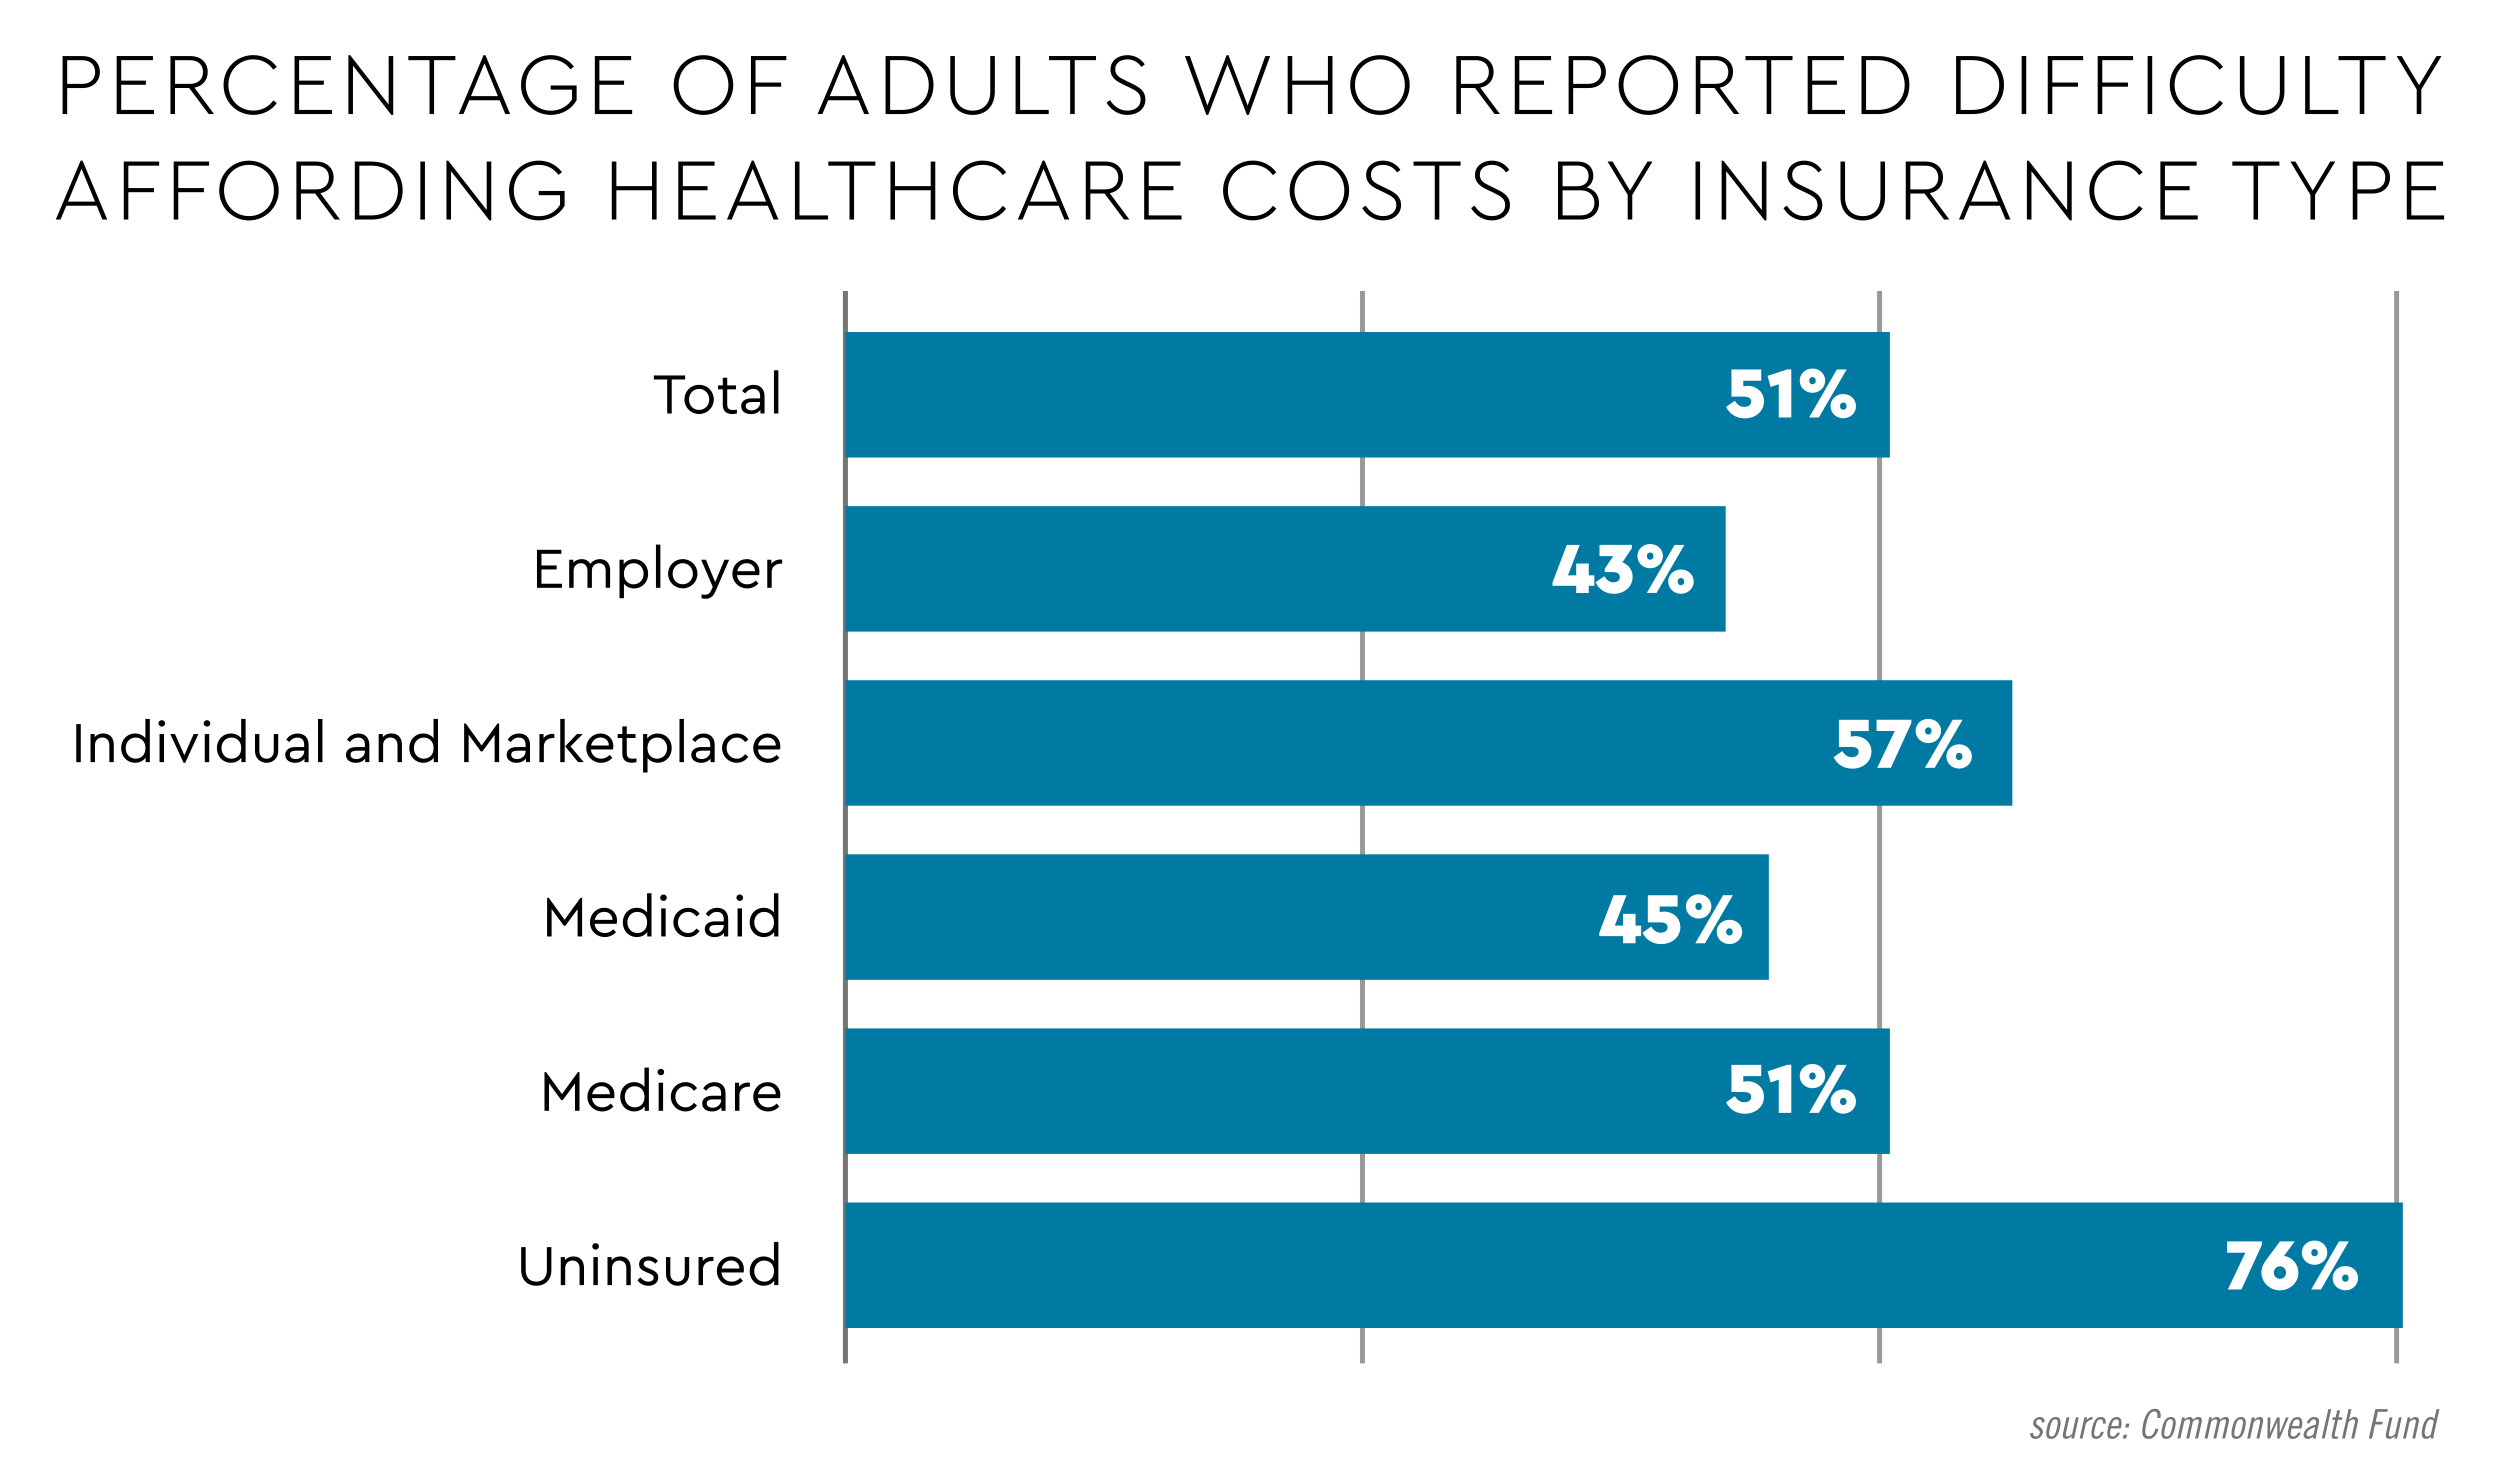<?xml version="1.0" encoding="UTF-8"?>
<svg id="Layer_1" data-name="Layer 1" xmlns="http://www.w3.org/2000/svg" viewBox="0 0 737.88 435.64">
  <defs>
    <style>
      .cls-1 {
        fill: #757575;
      }

      .cls-2 {
        stroke: #757575;
      }

      .cls-2, .cls-3 {
        fill: none;
        stroke-miterlimit: 10;
        stroke-width: 1.47px;
      }

      .cls-4 {
        fill: #fff;
      }

      .cls-3 {
        stroke: #999;
      }

      .cls-5 {
        fill: #007aa3;
      }
    </style>
  </defs>
  <rect class="cls-4" x="-370.63" y="-1118.24" width="1449.09" height="5171.87"/>
  <g>
    <path class="cls-1" d="M602.7,419.92c-.04-.54-.17-.98-.86-.98-.41,0-.77.32-.86.74-.28,1.27,2.35,1.34,1.92,3.29-.22.98-1.1,1.73-2.09,1.73-1.13,0-1.56-.61-1.63-1.66l.83-.17c.06.55.26,1.1.9,1.1.47,0,1-.43,1.12-.95.31-1.44-2.31-1.46-1.91-3.3.18-.82,1-1.51,1.94-1.51s1.42.55,1.42,1.49l-.77.22Z"/>
    <path class="cls-1" d="M606.78,418.22c1.31,0,1.69.98,1.2,3.24-.5,2.25-1.32,3.24-2.63,3.24s-1.69-.98-1.19-3.24c.49-2.25,1.31-3.24,2.62-3.24ZM605.5,423.97c.73,0,1.15-.46,1.61-2.52.46-2.06.24-2.52-.49-2.52s-1.14.46-1.59,2.52c-.46,2.06-.25,2.52.48,2.52Z"/>
    <path class="cls-1" d="M612.17,424.57h-.82l.16-.68c-.5.42-1.19.8-1.59.8-.86,0-1.26-.48-1.01-1.63l1.04-4.73h.86l-1.02,4.61c-.16.72-.01,1.03.46,1.03.42,0,.86-.29,1.36-.77l1.08-4.87h.86l-1.38,6.24Z"/>
    <path class="cls-1" d="M615.21,418.34h.86l-.17.76h.02c.68-.76,1.09-.88,1.77-.88l-.18.82c-.65,0-1.19.22-1.85,1.1l-.98,4.44h-.86l1.38-6.24Z"/>
    <path class="cls-1" d="M620.66,420.18c.12-.94-.18-1.25-.71-1.25-.73,0-1.14.46-1.6,2.52s-.25,2.52.48,2.52c.55,0,.92-.29,1.31-1.37h.84c-.41,1.22-1.18,2.09-2.3,2.09-1.31,0-1.69-.98-1.19-3.24.49-2.25,1.31-3.24,2.61-3.24,1.13,0,1.5.74,1.39,1.97h-.84Z"/>
    <path class="cls-1" d="M622.99,421.6l-.07.35c-.35,1.52-.11,2.03.71,2.03.66,0,1.07-.61,1.31-1.17l.79.1c-.33.94-1.24,1.8-2.37,1.8-1.31,0-1.69-.98-1.19-3.24.49-2.25,1.31-3.24,2.61-3.24s1.66,1.18,1.26,2.97l-.1.41h-2.95ZM625.23,420.88c.28-1.34.17-1.94-.61-1.94-.62,0-1.13.46-1.48,1.94h2.09Z"/>
    <path class="cls-1" d="M627.8,423.45l-.25,1.13h-1.01l.25-1.13h1.01ZM628.52,420.18l-.25,1.13h-1.01l.25-1.13h1.01Z"/>
    <path class="cls-1" d="M636.73,418.53c.18-1.37-.12-1.94-.85-1.94-1.09,0-1.79.96-2.39,3.66-.6,2.7-.34,3.66.75,3.66.88,0,1.51-.6,1.9-2.21h.94c-.44,1.92-1.52,3-3,3s-2.24-1.18-1.52-4.45c.73-3.27,1.94-4.45,3.49-4.45,1.28,0,1.88.89,1.62,2.73h-.94Z"/>
    <path class="cls-1" d="M640.77,418.22c1.31,0,1.69.98,1.2,3.24-.5,2.25-1.32,3.24-2.63,3.24s-1.69-.98-1.19-3.24c.49-2.25,1.31-3.24,2.62-3.24ZM639.5,423.97c.73,0,1.15-.46,1.61-2.52.46-2.06.24-2.52-.49-2.52s-1.14.46-1.59,2.52c-.46,2.06-.25,2.52.48,2.52Z"/>
    <path class="cls-1" d="M642.67,424.57l1.38-6.24h.79l-.14.68c.42-.4,1.02-.8,1.62-.8.49,0,.9.32.95.79.43-.38,1.01-.79,1.62-.79.82,0,1.14.55.95,1.44l-1.09,4.92h-.86l1.07-4.8c.14-.65-.01-.84-.47-.84-.53,0-.91.37-1.24.65l-1.1,4.99h-.86l1.07-4.8c.14-.65-.05-.84-.5-.84-.53,0-.91.37-1.2.65l-1.1,4.99h-.86Z"/>
    <path class="cls-1" d="M650.67,424.57l1.38-6.24h.79l-.14.68c.42-.4,1.02-.8,1.62-.8.49,0,.9.32.95.79.43-.38,1.01-.79,1.62-.79.82,0,1.14.55.95,1.44l-1.09,4.92h-.86l1.07-4.8c.14-.65-.01-.84-.47-.84-.53,0-.91.37-1.24.65l-1.1,4.99h-.86l1.07-4.8c.14-.65-.05-.84-.5-.84-.53,0-.91.37-1.2.65l-1.1,4.99h-.86Z"/>
    <path class="cls-1" d="M661.45,418.22c1.31,0,1.69.98,1.2,3.24-.5,2.25-1.32,3.24-2.63,3.24s-1.69-.98-1.19-3.24c.49-2.25,1.31-3.24,2.62-3.24ZM660.17,423.97c.73,0,1.15-.46,1.61-2.52.46-2.06.24-2.52-.49-2.52s-1.14.46-1.59,2.52c-.46,2.06-.25,2.52.48,2.52Z"/>
    <path class="cls-1" d="M664.63,418.34h.82l-.14.68c.49-.42,1.17-.8,1.58-.8.86,0,1.27.48,1.01,1.63l-1.04,4.73h-.86l1.02-4.61c.16-.72.01-1.03-.46-1.03-.42,0-.86.29-1.36.77l-1.08,4.87h-.86l1.38-6.24Z"/>
    <path class="cls-1" d="M670.12,418.34l-.12,4.58h.02l2.01-4.58h.82l.02,4.58h.02l1.82-4.58h.82l-2.67,6.24h-.72v-4.84h-.02l-2.16,4.84h-.72l.06-6.24h.82Z"/>
    <path class="cls-1" d="M676.33,421.6l-.07.35c-.35,1.52-.11,2.03.71,2.03.66,0,1.07-.61,1.31-1.17l.79.1c-.33.94-1.24,1.8-2.37,1.8-1.31,0-1.69-.98-1.19-3.24.49-2.25,1.31-3.24,2.61-3.24s1.66,1.18,1.26,2.97l-.1.41h-2.95ZM678.57,420.88c.28-1.34.17-1.94-.61-1.94-.62,0-1.13.46-1.48,1.94h2.09Z"/>
    <path class="cls-1" d="M680.8,420.04c.38-.98,1.14-1.82,2.24-1.82s1.64.67,1.4,1.78l-.78,3.48c-.12.55-.14.96-.08,1.1h-.9v-.53c-.4.34-1.07.65-1.46.65-.97,0-1.49-.62-1.27-1.61.35-1.54,2.21-2.31,3.51-2.59l.11-.44c.14-.68-.11-1.12-.66-1.12-.66,0-1.13.66-1.34,1.22l-.77-.12ZM683.31,421.21c-.84.24-2.25.82-2.47,1.8-.13.59.05.96.67.96.47,0,.95-.32,1.33-.65l.47-2.11Z"/>
    <path class="cls-1" d="M687.2,415.91h.86l-1.92,8.66h-.86l1.92-8.66Z"/>
    <path class="cls-1" d="M688.52,418.34h.84l.47-2.09h.86l-.47,2.09h1.15l-.16.72h-1.15l-.97,4.37c-.07.36.06.62.49.62.17,0,.4-.07.55-.12l-.14.65c-.25.07-.48.12-.84.12-.82,0-1.12-.38-.9-1.34l.95-4.29h-.84l.16-.72Z"/>
    <path class="cls-1" d="M693.16,415.91h.86l-.68,3.11c.44-.42,1.13-.8,1.54-.8.86,0,1.27.48,1.01,1.63l-1.04,4.73h-.86l1.02-4.61c.16-.72.01-1.03-.46-1.03-.42,0-.86.29-1.36.77l-1.08,4.87h-.86l1.92-8.66Z"/>
    <path class="cls-1" d="M701.08,415.91h3.72l-.18.79h-2.78l-.65,2.95h2.09l-.18.79h-2.09l-.91,4.13h-.94l1.92-8.66Z"/>
    <path class="cls-1" d="M707.5,424.57h-.82l.16-.68c-.5.42-1.19.8-1.59.8-.86,0-1.26-.48-1.01-1.63l1.04-4.73h.86l-1.02,4.61c-.16.72-.01,1.03.46,1.03.42,0,.86-.29,1.36-.77l1.08-4.87h.86l-1.38,6.24Z"/>
    <path class="cls-1" d="M710.61,418.34h.82l-.14.68c.49-.42,1.17-.8,1.58-.8.86,0,1.27.48,1.01,1.63l-1.04,4.73h-.86l1.02-4.61c.16-.72.01-1.03-.46-1.03-.42,0-.86.29-1.36.77l-1.08,4.87h-.86l1.38-6.24Z"/>
    <path class="cls-1" d="M717.51,423.97h-.02c-.4.44-.89.72-1.44.72-.98,0-1.62-.84-1.08-3.24.53-2.4,1.52-3.24,2.51-3.24.47,0,.8.29,1.03.58l.64-2.88h.86l-1.55,6.98c-.18.82-.24,1.32-.23,1.68h-.82l.1-.6ZM718.35,419.49c-.19-.25-.43-.55-.82-.55-.73,0-1.28.6-1.7,2.52-.43,1.92-.11,2.52.61,2.52.26,0,.71-.24,1.04-.6l.86-3.89Z"/>
  </g>
  <g>
    <path d="M29.48,21.24c0,2.72-1.92,4.75-5.19,4.75h-4.46v7.68h-1.35v-17.12h5.81c3.27,0,5.19,2.02,5.19,4.69ZM19.83,17.76v7h4.41c2.54,0,3.84-1.5,3.84-3.5s-1.3-3.5-3.84-3.5h-4.41Z"/>
    <path d="M45.13,17.76h-9.36v6.04h7.29v1.22h-7.29v7.42h9.68v1.22h-11.02v-17.12h10.71v1.22Z"/>
    <path d="M61.6,33.66l-5.76-7.68h-4.18v7.68h-1.35v-17.12h5.81c3.27,0,5.19,2.02,5.19,4.69,0,2.36-1.43,4.18-3.92,4.64l5.78,7.78h-1.58ZM51.67,24.76h4.41c2.54,0,3.84-1.5,3.84-3.5s-1.3-3.5-3.84-3.5h-4.41v7Z"/>
    <path d="M81.68,19.76l-1.01.8c-1.32-1.87-3.37-3.04-5.89-3.04-4.2,0-7.37,3.27-7.37,7.55s3.14,7.57,7.37,7.57c2.52,0,4.57-1.14,5.89-3.01l1.01.8c-1.48,2.1-3.99,3.48-6.93,3.48-4.9,0-8.77-3.84-8.77-8.82s3.89-8.82,8.77-8.82c2.93,0,5.45,1.38,6.93,3.48Z"/>
    <path d="M97.64,17.76h-9.36v6.04h7.29v1.22h-7.29v7.42h9.68v1.22h-11.02v-17.12h10.71v1.22Z"/>
    <path d="M116.06,16.54v17.38h-.54l-11.34-14.53v14.27h-1.35v-17.38h.52l11.36,14.58v-14.32h1.35Z"/>
    <path d="M134.4,17.76h-6.28v15.9h-1.35v-15.9h-6.25v-1.22h13.88v1.22Z"/>
    <path d="M147.48,29.59h-8.98l-1.71,4.07h-1.4l7.34-17.38h.54l7.31,17.38h-1.43l-1.69-4.07ZM139,28.37h7.96l-3.97-9.68-3.99,9.68Z"/>
    <path d="M169.38,19.68l-1.01.8c-1.32-1.82-3.35-2.96-5.81-2.96-4.25,0-7.37,3.29-7.37,7.55s3.11,7.6,7.42,7.6c2.72,0,4.98-1.32,6.23-3.37v-2.83h-6.3v-1.25h7.65v4.36c-1.5,2.7-4.41,4.33-7.65,4.33-4.93,0-8.77-3.86-8.77-8.82s3.89-8.82,8.77-8.82c2.85,0,5.32,1.3,6.85,3.4Z"/>
    <path d="M186.27,17.76h-9.36v6.04h7.29v1.22h-7.29v7.42h9.68v1.22h-11.02v-17.12h10.71v1.22Z"/>
    <path d="M216.41,25.1c0,4.98-3.94,8.82-8.79,8.82s-8.77-3.86-8.77-8.82,3.89-8.82,8.77-8.82,8.79,3.81,8.79,8.82ZM200.28,25.08c0,4.28,3.14,7.57,7.37,7.57s7.34-3.29,7.34-7.57-3.16-7.55-7.34-7.55-7.37,3.27-7.37,7.55Z"/>
    <path d="M232.09,17.76h-9.1v6.61h7.57v1.22h-7.57v8.07h-1.35v-17.12h10.45v1.22Z"/>
    <path d="M253.41,29.59h-8.98l-1.71,4.07h-1.4l7.34-17.38h.54l7.31,17.38h-1.43l-1.69-4.07ZM244.93,28.37h7.96l-3.97-9.68-4,9.68Z"/>
    <path d="M275.52,25.08c0,4.85-3.32,8.59-9.31,8.59h-4.83v-17.12h4.83c5.99,0,9.31,3.63,9.31,8.53ZM262.73,17.76v14.68h3.48c5.11,0,7.91-3.29,7.91-7.37s-2.8-7.32-7.91-7.32h-3.48Z"/>
    <path d="M293.63,27.02c0,4.36-2.67,6.9-6.56,6.9s-6.59-2.54-6.59-6.9v-10.48h1.35v10.53c0,3.66,2.18,5.58,5.24,5.58s5.21-1.92,5.21-5.58v-10.53h1.35v10.48Z"/>
    <path d="M301.1,32.44h8.43v1.22h-9.78v-17.12h1.35v15.9Z"/>
    <path d="M323.49,17.76h-6.28v15.9h-1.35v-15.9h-6.25v-1.22h13.88v1.22Z"/>
    <path d="M337.89,19.01l-.99.75c-1.04-1.48-2.49-2.23-4.15-2.23s-3.58.8-3.58,2.91c0,1.82,1.3,2.49,3.04,3.32l1.92.93c2.49,1.19,3.94,2.36,3.94,4.69,0,2.75-2.31,4.54-5.32,4.54-2.67,0-4.82-1.43-6.15-3.63l1.01-.75c1.12,1.76,2.8,3.11,5.16,3.11,2.21,0,3.89-1.19,3.89-3.24,0-1.82-1.12-2.54-3.16-3.53l-1.95-.93c-1.92-.91-3.79-1.97-3.79-4.44,0-2.67,2.31-4.23,4.98-4.23,2.26,0,4.07,1.12,5.14,2.72Z"/>
    <path d="M374.89,16.54l-6.33,17.38h-.54l-5.71-14.97-5.71,14.97h-.54l-6.33-17.38h1.45l5.19,14.6,5.68-14.86h.52l5.68,14.86,5.21-14.6h1.43Z"/>
    <path d="M393.29,33.66h-1.35v-8.64h-10.53v8.64h-1.35v-17.12h1.35v7.26h10.53v-7.26h1.35v17.12Z"/>
    <path d="M416.07,25.1c0,4.98-3.94,8.82-8.79,8.82s-8.77-3.86-8.77-8.82,3.89-8.82,8.77-8.82,8.79,3.81,8.79,8.82ZM399.93,25.08c0,4.28,3.14,7.57,7.37,7.57s7.34-3.29,7.34-7.57-3.17-7.55-7.34-7.55-7.37,3.27-7.37,7.55Z"/>
    <path d="M441.13,33.66l-5.76-7.68h-4.18v7.68h-1.35v-17.12h5.81c3.27,0,5.19,2.02,5.19,4.69,0,2.36-1.43,4.18-3.92,4.64l5.78,7.78h-1.58ZM431.19,24.76h4.41c2.54,0,3.84-1.5,3.84-3.5s-1.3-3.5-3.84-3.5h-4.41v7Z"/>
    <path d="M457.79,17.76h-9.36v6.04h7.29v1.22h-7.29v7.42h9.68v1.22h-11.02v-17.12h10.71v1.22Z"/>
    <path d="M473.98,21.24c0,2.72-1.92,4.75-5.19,4.75h-4.46v7.68h-1.35v-17.12h5.81c3.27,0,5.19,2.02,5.19,4.69ZM464.33,17.76v7h4.41c2.54,0,3.84-1.5,3.84-3.5s-1.3-3.5-3.84-3.5h-4.41Z"/>
    <path d="M495.3,25.1c0,4.98-3.94,8.82-8.79,8.82s-8.77-3.86-8.77-8.82,3.89-8.82,8.77-8.82,8.79,3.81,8.79,8.82ZM479.17,25.08c0,4.28,3.14,7.57,7.37,7.57s7.34-3.29,7.34-7.57-3.17-7.55-7.34-7.55-7.37,3.27-7.37,7.55Z"/>
    <path d="M511.8,33.66l-5.76-7.68h-4.18v7.68h-1.35v-17.12h5.81c3.27,0,5.19,2.02,5.19,4.69,0,2.36-1.43,4.18-3.92,4.64l5.78,7.78h-1.58ZM501.87,24.76h4.41c2.54,0,3.84-1.5,3.84-3.5s-1.3-3.5-3.84-3.5h-4.41v7Z"/>
    <path d="M529.06,17.76h-6.28v15.9h-1.35v-15.9h-6.25v-1.22h13.88v1.22Z"/>
    <path d="M544.24,17.76h-9.36v6.04h7.29v1.22h-7.29v7.42h9.68v1.22h-11.02v-17.12h10.71v1.22Z"/>
    <path d="M563.56,25.08c0,4.85-3.32,8.59-9.31,8.59h-4.83v-17.12h4.83c5.99,0,9.31,3.63,9.31,8.53ZM550.78,17.76v14.68h3.48c5.11,0,7.91-3.29,7.91-7.37s-2.8-7.32-7.91-7.32h-3.48Z"/>
    <path d="M591.48,25.08c0,4.85-3.32,8.59-9.31,8.59h-4.83v-17.12h4.83c5.99,0,9.31,3.63,9.31,8.53ZM578.69,17.76v14.68h3.48c5.11,0,7.91-3.29,7.91-7.37s-2.8-7.32-7.91-7.32h-3.48Z"/>
    <path d="M598.05,33.66h-1.35v-17.12h1.35v17.12Z"/>
    <path d="M614.86,17.76h-9.11v6.61h7.58v1.22h-7.58v8.07h-1.35v-17.12h10.45v1.22Z"/>
    <path d="M629.6,17.76h-9.11v6.61h7.58v1.22h-7.58v8.07h-1.35v-17.12h10.45v1.22Z"/>
    <path d="M635.23,33.66h-1.35v-17.12h1.35v17.12Z"/>
    <path d="M656.11,19.76l-1.01.8c-1.32-1.87-3.37-3.04-5.89-3.04-4.2,0-7.37,3.27-7.37,7.55s3.14,7.57,7.37,7.57c2.52,0,4.57-1.14,5.89-3.01l1.01.8c-1.48,2.1-3.99,3.48-6.93,3.48-4.9,0-8.77-3.84-8.77-8.82s3.89-8.82,8.77-8.82c2.93,0,5.45,1.38,6.93,3.48Z"/>
    <path d="M674.25,27.02c0,4.36-2.67,6.9-6.56,6.9s-6.59-2.54-6.59-6.9v-10.48h1.35v10.53c0,3.66,2.18,5.58,5.24,5.58s5.21-1.92,5.21-5.58v-10.53h1.35v10.48Z"/>
    <path d="M681.72,32.44h8.43v1.22h-9.78v-17.12h1.35v15.9Z"/>
    <path d="M704.11,17.76h-6.28v15.9h-1.35v-15.9h-6.25v-1.22h13.88v1.22Z"/>
    <path d="M714.65,26.4v7.26h-1.35v-7.26l-5.94-9.86h1.48l5.14,8.59,5.16-8.59h1.48l-5.97,9.86Z"/>
    <path d="M28.56,60.72h-8.98l-1.71,4.07h-1.4l7.34-17.38h.54l7.31,17.38h-1.43l-1.69-4.07ZM20.08,59.5h7.96l-3.97-9.68-3.99,9.68Z"/>
    <path d="M46.98,48.9h-9.1v6.61h7.57v1.22h-7.57v8.07h-1.35v-17.12h10.45v1.22Z"/>
    <path d="M61.72,48.9h-9.1v6.61h7.57v1.22h-7.57v8.07h-1.35v-17.12h10.45v1.22Z"/>
    <path d="M82.26,56.24c0,4.98-3.94,8.82-8.79,8.82s-8.77-3.86-8.77-8.82,3.89-8.82,8.77-8.82,8.79,3.81,8.79,8.82ZM66.13,56.21c0,4.28,3.14,7.57,7.37,7.57s7.34-3.29,7.34-7.57-3.16-7.55-7.34-7.55-7.37,3.27-7.37,7.55Z"/>
    <path d="M98.77,64.8l-5.76-7.68h-4.18v7.68h-1.35v-17.12h5.81c3.27,0,5.19,2.02,5.19,4.69,0,2.36-1.43,4.18-3.92,4.64l5.78,7.78h-1.58ZM88.83,55.9h4.41c2.54,0,3.84-1.5,3.84-3.5s-1.3-3.5-3.84-3.5h-4.41v7Z"/>
    <path d="M118.85,56.21c0,4.85-3.32,8.59-9.31,8.59h-4.82v-17.12h4.82c5.99,0,9.31,3.63,9.31,8.53ZM106.06,48.9v14.68h3.48c5.11,0,7.91-3.29,7.91-7.37s-2.8-7.32-7.91-7.32h-3.48Z"/>
    <path d="M125.42,64.8h-1.35v-17.12h1.35v17.12Z"/>
    <path d="M145,47.68v17.38h-.54l-11.34-14.53v14.27h-1.35v-17.38h.52l11.36,14.58v-14.32h1.35Z"/>
    <path d="M165.84,50.82l-1.01.8c-1.32-1.82-3.35-2.96-5.81-2.96-4.25,0-7.37,3.29-7.37,7.55s3.11,7.6,7.42,7.6c2.72,0,4.98-1.32,6.23-3.37v-2.83h-6.3v-1.25h7.65v4.36c-1.5,2.7-4.41,4.33-7.65,4.33-4.93,0-8.77-3.86-8.77-8.82s3.89-8.82,8.77-8.82c2.85,0,5.32,1.3,6.85,3.4Z"/>
    <path d="M193.8,64.8h-1.35v-8.64h-10.53v8.64h-1.35v-17.12h1.35v7.26h10.53v-7.26h1.35v17.12Z"/>
    <path d="M210.9,48.9h-9.36v6.04h7.29v1.22h-7.29v7.42h9.68v1.22h-11.02v-17.12h10.71v1.22Z"/>
    <path d="M226.65,60.72h-8.98l-1.71,4.07h-1.4l7.34-17.38h.54l7.31,17.38h-1.43l-1.69-4.07ZM218.17,59.5h7.96l-3.97-9.68-3.99,9.68Z"/>
    <path d="M235.97,63.58h8.43v1.22h-9.78v-17.12h1.35v15.9Z"/>
    <path d="M258.36,48.9h-6.28v15.9h-1.35v-15.9h-6.25v-1.22h13.88v1.22Z"/>
    <path d="M276.05,64.8h-1.35v-8.64h-10.53v8.64h-1.35v-17.12h1.35v7.26h10.53v-7.26h1.35v17.12Z"/>
    <path d="M296.96,50.89l-1.01.8c-1.32-1.87-3.37-3.04-5.89-3.04-4.2,0-7.37,3.27-7.37,7.55s3.14,7.57,7.37,7.57c2.52,0,4.57-1.14,5.89-3.01l1.01.8c-1.48,2.1-3.99,3.48-6.93,3.48-4.9,0-8.77-3.84-8.77-8.82s3.89-8.82,8.77-8.82c2.93,0,5.45,1.38,6.93,3.48Z"/>
    <path d="M312.5,60.72h-8.98l-1.71,4.07h-1.4l7.34-17.38h.54l7.31,17.38h-1.43l-1.69-4.07ZM304.02,59.5h7.96l-3.97-9.68-4,9.68Z"/>
    <path d="M331.76,64.8l-5.76-7.68h-4.18v7.68h-1.35v-17.12h5.81c3.27,0,5.19,2.02,5.19,4.69,0,2.36-1.43,4.18-3.92,4.64l5.78,7.78h-1.58ZM321.82,55.9h4.41c2.54,0,3.84-1.5,3.84-3.5s-1.3-3.5-3.84-3.5h-4.41v7Z"/>
    <path d="M348.41,48.9h-9.36v6.04h7.29v1.22h-7.29v7.42h9.68v1.22h-11.02v-17.12h10.71v1.22Z"/>
    <path d="M376.69,50.89l-1.01.8c-1.32-1.87-3.37-3.04-5.89-3.04-4.2,0-7.37,3.27-7.37,7.55s3.14,7.57,7.37,7.57c2.52,0,4.57-1.14,5.89-3.01l1.01.8c-1.48,2.1-4,3.48-6.93,3.48-4.9,0-8.77-3.84-8.77-8.82s3.89-8.82,8.77-8.82c2.93,0,5.45,1.38,6.93,3.48Z"/>
    <path d="M398.2,56.24c0,4.98-3.94,8.82-8.79,8.82s-8.77-3.86-8.77-8.82,3.89-8.82,8.77-8.82,8.79,3.81,8.79,8.82ZM382.07,56.21c0,4.28,3.14,7.57,7.37,7.57s7.34-3.29,7.34-7.57-3.16-7.55-7.34-7.55-7.37,3.27-7.37,7.55Z"/>
    <path d="M413.35,50.14l-.99.75c-1.04-1.48-2.49-2.23-4.15-2.23s-3.58.8-3.58,2.91c0,1.82,1.3,2.49,3.04,3.32l1.92.93c2.49,1.19,3.94,2.36,3.94,4.69,0,2.75-2.31,4.54-5.32,4.54-2.67,0-4.83-1.43-6.15-3.63l1.01-.75c1.12,1.76,2.8,3.11,5.16,3.11,2.21,0,3.89-1.19,3.89-3.24,0-1.82-1.12-2.54-3.17-3.53l-1.95-.93c-1.92-.91-3.79-1.97-3.79-4.44,0-2.67,2.31-4.23,4.98-4.23,2.26,0,4.07,1.12,5.14,2.72Z"/>
    <path d="M431.1,48.9h-6.28v15.9h-1.35v-15.9h-6.25v-1.22h13.88v1.22Z"/>
    <path d="M445.5,50.14l-.99.75c-1.04-1.48-2.49-2.23-4.15-2.23s-3.58.8-3.58,2.91c0,1.82,1.3,2.49,3.03,3.32l1.92.93c2.49,1.19,3.94,2.36,3.94,4.69,0,2.75-2.31,4.54-5.32,4.54-2.67,0-4.82-1.43-6.15-3.63l1.01-.75c1.12,1.76,2.8,3.11,5.16,3.11,2.21,0,3.89-1.19,3.89-3.24,0-1.82-1.12-2.54-3.17-3.53l-1.95-.93c-1.92-.91-3.79-1.97-3.79-4.44,0-2.67,2.31-4.23,4.98-4.23,2.26,0,4.07,1.12,5.14,2.72Z"/>
    <path d="M471.96,59.92c0,2.75-1.89,4.88-5.32,4.88h-6.8v-17.12h5.81c2.96,0,4.62,1.79,4.62,4.18,0,1.5-.7,2.78-1.97,3.48,2.36.54,3.66,2.31,3.66,4.59ZM461.2,48.9v6.07h4.33c2.26,0,3.35-1.3,3.35-3.04s-1.09-3.06-3.35-3.06l-4.33.03ZM470.59,59.89c0-2.08-1.4-3.71-4.07-3.71h-5.32v7.39h5.32c2.67,0,4.07-1.58,4.07-3.68Z"/>
    <path d="M481.77,57.53v7.26h-1.35v-7.26l-5.94-9.86h1.48l5.14,8.59,5.16-8.59h1.48l-5.97,9.86Z"/>
    <path d="M501.78,64.8h-1.35v-17.12h1.35v17.12Z"/>
    <path d="M521.37,47.68v17.38h-.54l-11.34-14.53v14.27h-1.35v-17.38h.52l11.36,14.58v-14.32h1.35Z"/>
    <path d="M537.69,50.14l-.99.75c-1.04-1.48-2.49-2.23-4.15-2.23s-3.58.8-3.58,2.91c0,1.82,1.3,2.49,3.03,3.32l1.92.93c2.49,1.19,3.94,2.36,3.94,4.69,0,2.75-2.31,4.54-5.32,4.54-2.67,0-4.82-1.43-6.15-3.63l1.01-.75c1.12,1.76,2.8,3.11,5.16,3.11,2.21,0,3.89-1.19,3.89-3.24,0-1.82-1.12-2.54-3.17-3.53l-1.95-.93c-1.92-.91-3.79-1.97-3.79-4.44,0-2.67,2.31-4.23,4.98-4.23,2.26,0,4.07,1.12,5.14,2.72Z"/>
    <path d="M556.37,58.16c0,4.36-2.67,6.9-6.56,6.9s-6.59-2.54-6.59-6.9v-10.48h1.35v10.53c0,3.66,2.18,5.58,5.24,5.58s5.21-1.92,5.21-5.58v-10.53h1.35v10.48Z"/>
    <path d="M573.78,64.8l-5.76-7.68h-4.18v7.68h-1.35v-17.12h5.81c3.27,0,5.19,2.02,5.19,4.69,0,2.36-1.43,4.18-3.92,4.64l5.78,7.78h-1.58ZM563.84,55.9h4.41c2.54,0,3.84-1.5,3.84-3.5s-1.3-3.5-3.84-3.5h-4.41v7Z"/>
    <path d="M590.28,60.72h-8.98l-1.71,4.07h-1.4l7.34-17.38h.54l7.32,17.38h-1.43l-1.69-4.07ZM581.79,59.5h7.96l-3.97-9.68-4,9.68Z"/>
    <path d="M611.47,47.68v17.38h-.54l-11.34-14.53v14.27h-1.35v-17.38h.52l11.36,14.58v-14.32h1.35Z"/>
    <path d="M632.38,50.89l-1.01.8c-1.32-1.87-3.37-3.04-5.89-3.04-4.2,0-7.37,3.27-7.37,7.55s3.14,7.57,7.37,7.57c2.52,0,4.57-1.14,5.89-3.01l1.01.8c-1.48,2.1-3.99,3.48-6.93,3.48-4.9,0-8.77-3.84-8.77-8.82s3.89-8.82,8.77-8.82c2.93,0,5.45,1.38,6.93,3.48Z"/>
    <path d="M648.34,48.9h-9.36v6.04h7.29v1.22h-7.29v7.42h9.68v1.22h-11.02v-17.12h10.71v1.22Z"/>
    <path d="M672.76,48.9h-6.28v15.9h-1.35v-15.9h-6.25v-1.22h13.88v1.22Z"/>
    <path d="M683.29,57.53v7.26h-1.35v-7.26l-5.94-9.86h1.48l5.14,8.59,5.16-8.59h1.48l-5.97,9.86Z"/>
    <path d="M705.42,52.37c0,2.72-1.92,4.75-5.19,4.75h-4.46v7.68h-1.35v-17.12h5.81c3.27,0,5.19,2.02,5.19,4.69ZM695.77,48.9v7h4.41c2.54,0,3.84-1.5,3.84-3.5s-1.3-3.5-3.84-3.5h-4.41Z"/>
    <path d="M721.07,48.9h-9.36v6.04h7.29v1.22h-7.29v7.42h9.68v1.22h-11.02v-17.12h10.71v1.22Z"/>
  </g>
  <g>
    <line class="cls-3" x1="402.14" y1="402.4" x2="402.14" y2="85.89"/>
    <line class="cls-3" x1="554.76" y1="402.4" x2="554.76" y2="85.89"/>
    <line class="cls-3" x1="707.37" y1="402.4" x2="707.37" y2="85.89"/>
    <line class="cls-2" x1="249.53" y1="402.4" x2="249.53" y2="85.89"/>
  </g>
  <g>
    <path d="M202.22,112.01h-3.96v10.03h-1.33v-10.03h-3.94v-1.19h9.23v1.19Z"/>
    <path d="M210.68,117.89c0,2.41-1.94,4.32-4.35,4.32-2.4-.02-4.32-1.89-4.32-4.32s1.9-4.32,4.33-4.32,4.33,1.89,4.33,4.32ZM203.36,117.91c0,1.75,1.26,3.09,2.97,3.09s3.01-1.36,3.01-3.09-1.29-3.13-2.99-3.13-3.01,1.36-2.99,3.13Z"/>
    <path d="M217.5,120.93v1.1c-.42.1-.85.19-1.38.19-1.63,0-2.79-.8-2.79-2.69v-4.61h-1.39v-1.17h1.39v-2.26h1.31v2.26h2.58v1.17h-2.58v4.52c0,1.24.71,1.58,1.75,1.58.32,0,.68-.03,1.1-.1Z"/>
    <path d="M225.66,116.94v5.1h-1.22v-1.07c-.59.8-1.56,1.26-2.79,1.26-1.67,0-2.89-.88-2.89-2.33s1.17-2.31,2.97-2.31h2.62v-.71c0-1.39-.78-2.09-2.01-2.09-1.04,0-1.77.49-2.41,1.33l-.87-.71c.78-1.26,2.04-1.82,3.37-1.82,1.89,0,3.23,1.14,3.23,3.37ZM224.35,118.86v-.2h-2.46c-1.16,0-1.78.39-1.78,1.17,0,.88.8,1.31,1.72,1.31,1.36,0,2.53-.99,2.53-2.28Z"/>
    <path d="M229.74,122.04h-1.31v-12.75h1.31v12.75Z"/>
  </g>
  <g>
    <path d="M165.67,163.46h-5.86v3.43h4.49v1.19h-4.49v4.22h6.07v1.19h-7.39v-11.22h7.19v1.19Z"/>
    <path d="M180.08,168.29v5.2h-1.31v-5.03c0-1.31-.71-2.23-1.95-2.23s-2.12.95-2.12,2.11v5.15h-1.31v-5.03c0-1.31-.75-2.23-1.97-2.23s-2.11.92-2.11,2.23v5.03h-1.31v-8.28h1.22v.87c.58-.66,1.43-1.05,2.46-1.05,1.24,0,2.09.56,2.55,1.43.58-.83,1.56-1.43,2.84-1.43,1.94,0,3.01,1.34,3.01,3.26Z"/>
    <path d="M191.3,169.34c0,2.45-1.73,4.33-4.1,4.33-1.22,0-2.38-.51-3.04-1.39v4.27h-1.31v-11.34h1.22v1.33c.65-.95,1.82-1.51,3.13-1.51,2.38,0,4.1,1.89,4.1,4.32ZM189.96,169.36c0-1.8-1.24-3.13-2.94-3.13-1.43,0-2.87.94-2.87,3.11s1.43,3.13,2.87,3.13c1.68,0,2.94-1.31,2.94-3.11Z"/>
    <path d="M194.91,173.49h-1.31v-12.75h1.31v12.75Z"/>
    <path d="M205.86,169.34c0,2.41-1.94,4.32-4.35,4.32-2.4-.02-4.32-1.89-4.32-4.32s1.9-4.32,4.33-4.32,4.33,1.89,4.33,4.32ZM198.53,169.36c0,1.75,1.26,3.09,2.97,3.09s3.01-1.36,3.01-3.09-1.29-3.13-2.99-3.13-3.01,1.36-2.99,3.13Z"/>
    <path d="M215.21,165.21l-4.08,9.43c-.65,1.48-1.55,2.09-2.8,2.09-.41,0-.88-.07-1.27-.17v-1.1c.39.05.71.08,1,.08.8,0,1.41-.27,1.87-1.33l.44-1-3.43-8.01h1.41l2.74,6.6,2.74-6.6h1.39Z"/>
    <path d="M224.06,169.75h-6.53c.17,1.65,1.39,2.72,3.03,2.72,1.04,0,1.85-.44,2.53-1.12l.77.88c-.83.88-1.96,1.44-3.31,1.44-2.5,0-4.39-1.89-4.39-4.32s1.85-4.33,4.23-4.33c2.12,0,3.77,1.53,3.77,3.74,0,.44-.07.83-.1.99ZM217.59,168.6h5.24c-.02-1.53-1.14-2.38-2.46-2.38-1.39,0-2.5.95-2.77,2.38Z"/>
    <path d="M230.86,165.21v1.16h-.49c-1.34,0-2.6.85-2.6,2.43v4.69h-1.31v-8.28h1.22v1.19c.61-.82,1.58-1.26,2.57-1.26.27,0,.44.03.61.07Z"/>
  </g>
  <g>
    <path d="M23.84,224.95h-1.33v-11.22h1.33v11.22Z"/>
    <path d="M33.58,219.74v5.2h-1.31v-5.05c0-1.31-.78-2.21-2.06-2.21s-2.18.92-2.18,2.21v5.05h-1.31v-8.28h1.22v.9c.58-.68,1.48-1.09,2.55-1.09,1.96,0,3.08,1.34,3.08,3.26Z"/>
    <path d="M44.22,212.2v12.75h-1.24v-1.33c-.65.95-1.82,1.51-3.13,1.51-2.36,0-4.1-1.89-4.1-4.32s1.73-4.33,4.1-4.33c1.26,0,2.4.53,3.06,1.41v-5.69h1.31ZM42.93,220.82c0-2.18-1.46-3.13-2.89-3.13-1.68,0-2.94,1.31-2.94,3.11s1.24,3.13,2.94,3.13c1.43,0,2.89-.93,2.89-3.11Z"/>
    <path d="M48.73,213.51c0,.54-.44.95-.97.95s-.99-.41-.99-.95.44-.95.99-.95.97.42.97.95ZM48.4,224.95h-1.31v-8.28h1.31v8.28Z"/>
    <path d="M58.55,216.67l-3.89,8.47h-.48l-3.91-8.47h1.39l2.75,6.24,2.74-6.24h1.39Z"/>
    <path d="M62.07,213.51c0,.54-.44.95-.97.95s-.99-.41-.99-.95.44-.95.99-.95.97.42.97.95ZM61.75,224.95h-1.31v-8.28h1.31v8.28Z"/>
    <path d="M72.49,212.2v12.75h-1.24v-1.33c-.65.95-1.82,1.51-3.13,1.51-2.36,0-4.1-1.89-4.1-4.32s1.73-4.33,4.1-4.33c1.26,0,2.4.53,3.06,1.41v-5.69h1.31ZM71.2,220.82c0-2.18-1.46-3.13-2.89-3.13-1.68,0-2.94,1.31-2.94,3.11s1.24,3.13,2.94,3.13c1.43,0,2.89-.93,2.89-3.11Z"/>
    <path d="M82.11,221.65c0,2.12-1.51,3.49-3.42,3.49s-3.43-1.36-3.43-3.49v-4.98h1.29v5.07c0,1.36.95,2.19,2.14,2.19s2.11-.83,2.11-2.19v-5.07h1.31v4.98Z"/>
    <path d="M91.09,219.85v5.1h-1.22v-1.07c-.59.8-1.56,1.26-2.79,1.26-1.67,0-2.89-.88-2.89-2.33s1.17-2.31,2.97-2.31h2.62v-.71c0-1.39-.78-2.09-2.01-2.09-1.04,0-1.77.49-2.41,1.33l-.87-.71c.78-1.26,2.04-1.82,3.37-1.82,1.89,0,3.23,1.14,3.23,3.37ZM89.78,221.77v-.2h-2.46c-1.16,0-1.78.39-1.78,1.17,0,.88.8,1.31,1.72,1.31,1.36,0,2.53-.99,2.53-2.28Z"/>
    <path d="M95.17,224.95h-1.31v-12.75h1.31v12.75Z"/>
    <path d="M109.01,219.85v5.1h-1.22v-1.07c-.59.8-1.56,1.26-2.79,1.26-1.67,0-2.89-.88-2.89-2.33s1.17-2.31,2.97-2.31h2.62v-.71c0-1.39-.78-2.09-2.01-2.09-1.04,0-1.77.49-2.41,1.33l-.87-.71c.78-1.26,2.04-1.82,3.37-1.82,1.89,0,3.23,1.14,3.23,3.37ZM107.7,221.77v-.2h-2.46c-1.16,0-1.78.39-1.78,1.17,0,.88.8,1.31,1.72,1.31,1.36,0,2.53-.99,2.53-2.28Z"/>
    <path d="M118.63,219.74v5.2h-1.31v-5.05c0-1.31-.78-2.21-2.06-2.21s-2.18.92-2.18,2.21v5.05h-1.31v-8.28h1.22v.9c.58-.68,1.48-1.09,2.55-1.09,1.96,0,3.08,1.34,3.08,3.26Z"/>
    <path d="M129.27,212.2v12.75h-1.24v-1.33c-.65.95-1.82,1.51-3.13,1.51-2.36,0-4.1-1.89-4.1-4.32s1.73-4.33,4.1-4.33c1.26,0,2.4.53,3.06,1.41v-5.69h1.31ZM127.98,220.82c0-2.18-1.46-3.13-2.89-3.13-1.68,0-2.94,1.31-2.94,3.11s1.24,3.13,2.94,3.13c1.43,0,2.89-.93,2.89-3.11Z"/>
    <path d="M147.32,213.54v11.41h-1.33v-8.06l-3.59,4.88h-.48l-3.6-4.9v8.07h-1.33v-11.41h.48l4.67,6.49,4.71-6.49h.46Z"/>
    <path d="M156.44,219.85v5.1h-1.22v-1.07c-.59.8-1.56,1.26-2.79,1.26-1.67,0-2.89-.88-2.89-2.33s1.17-2.31,2.97-2.31h2.62v-.71c0-1.39-.78-2.09-2.01-2.09-1.04,0-1.77.49-2.41,1.33l-.87-.71c.78-1.26,2.04-1.82,3.37-1.82,1.89,0,3.23,1.14,3.23,3.37ZM155.13,221.77v-.2h-2.46c-1.16,0-1.78.39-1.78,1.17,0,.88.8,1.31,1.72,1.31,1.36,0,2.53-.99,2.53-2.28Z"/>
    <path d="M163.61,216.67v1.16h-.49c-1.34,0-2.6.85-2.6,2.43v4.69h-1.31v-8.28h1.22v1.19c.61-.82,1.58-1.26,2.57-1.26.27,0,.44.03.61.07Z"/>
    <path d="M165.36,212.2h1.31v12.75h-1.31v-12.75ZM172.3,224.95h-1.68l-3.81-4.66,3.45-3.62h1.72l-3.59,3.64,3.91,4.64Z"/>
    <path d="M180.93,221.21h-6.53c.17,1.65,1.39,2.72,3.03,2.72,1.04,0,1.85-.44,2.53-1.12l.77.88c-.83.88-1.96,1.45-3.31,1.45-2.5,0-4.39-1.89-4.39-4.32s1.85-4.33,4.23-4.33c2.12,0,3.77,1.53,3.77,3.74,0,.44-.07.83-.1.99ZM174.46,220.05h5.24c-.02-1.53-1.14-2.38-2.46-2.38-1.39,0-2.5.95-2.77,2.38Z"/>
    <path d="M187.85,223.84v1.1c-.42.1-.85.19-1.38.19-1.63,0-2.79-.8-2.79-2.69v-4.61h-1.39v-1.17h1.39v-2.26h1.31v2.26h2.58v1.17h-2.58v4.52c0,1.24.71,1.58,1.75,1.58.32,0,.68-.03,1.1-.1Z"/>
    <path d="M198.26,220.8c0,2.45-1.73,4.33-4.1,4.33-1.22,0-2.38-.51-3.04-1.39v4.27h-1.31v-11.34h1.22v1.33c.65-.95,1.82-1.51,3.13-1.51,2.38,0,4.1,1.89,4.1,4.32ZM196.91,220.82c0-1.8-1.24-3.13-2.94-3.13-1.43,0-2.87.93-2.87,3.11s1.43,3.13,2.87,3.13c1.68,0,2.94-1.31,2.94-3.11Z"/>
    <path d="M201.86,224.95h-1.31v-12.75h1.31v12.75Z"/>
    <path d="M210.94,219.85v5.1h-1.22v-1.07c-.59.8-1.56,1.26-2.79,1.26-1.67,0-2.89-.88-2.89-2.33s1.17-2.31,2.97-2.31h2.62v-.71c0-1.39-.78-2.09-2.01-2.09-1.04,0-1.77.49-2.41,1.33l-.87-.71c.78-1.26,2.04-1.82,3.37-1.82,1.89,0,3.23,1.14,3.23,3.37ZM209.63,221.77v-.2h-2.46c-1.16,0-1.78.39-1.78,1.17,0,.88.8,1.31,1.72,1.31,1.36,0,2.53-.99,2.53-2.28Z"/>
    <path d="M220.87,218.28l-.94.75c-.61-.82-1.39-1.34-2.46-1.34-1.73,0-3.01,1.38-3.01,3.11s1.27,3.13,3.01,3.13c1.05,0,1.84-.51,2.45-1.33l.93.73c-.73,1.09-1.92,1.8-3.4,1.8-2.41,0-4.33-1.9-4.33-4.33s1.92-4.32,4.33-4.32c1.5,0,2.69.71,3.42,1.8Z"/>
    <path d="M230.22,221.21h-6.53c.17,1.65,1.39,2.72,3.03,2.72,1.04,0,1.85-.44,2.53-1.12l.77.88c-.83.88-1.96,1.45-3.31,1.45-2.5,0-4.39-1.89-4.39-4.32s1.85-4.33,4.23-4.33c2.12,0,3.77,1.53,3.77,3.74,0,.44-.07.83-.1.99ZM223.74,220.05h5.24c-.02-1.53-1.14-2.38-2.46-2.38-1.39,0-2.5.95-2.77,2.38Z"/>
  </g>
  <g>
    <path d="M171.81,264.99v11.41h-1.33v-8.06l-3.59,4.88h-.48l-3.6-4.9v8.07h-1.33v-11.41h.48l4.67,6.49,4.71-6.49h.46Z"/>
    <path d="M182.02,272.66h-6.53c.17,1.65,1.39,2.72,3.03,2.72,1.04,0,1.85-.44,2.53-1.12l.77.88c-.83.88-1.96,1.44-3.31,1.44-2.5,0-4.39-1.89-4.39-4.32s1.85-4.33,4.23-4.33c2.12,0,3.77,1.53,3.77,3.74,0,.44-.07.83-.1.99ZM175.55,271.51h5.24c-.02-1.53-1.14-2.38-2.46-2.38-1.39,0-2.5.95-2.77,2.38Z"/>
    <path d="M192.29,263.65v12.75h-1.24v-1.33c-.65.95-1.82,1.51-3.13,1.51-2.36,0-4.1-1.89-4.1-4.32s1.73-4.33,4.1-4.33c1.26,0,2.4.53,3.06,1.41v-5.69h1.31ZM191,272.27c0-2.18-1.46-3.13-2.89-3.13-1.68,0-2.94,1.31-2.94,3.11s1.24,3.13,2.94,3.13c1.43,0,2.89-.93,2.89-3.11Z"/>
    <path d="M196.8,264.96c0,.54-.44.95-.97.95s-.99-.41-.99-.95.44-.95.99-.95.97.42.97.95ZM196.47,276.4h-1.31v-8.28h1.31v8.28Z"/>
    <path d="M206.5,269.74l-.94.75c-.61-.82-1.39-1.34-2.46-1.34-1.73,0-3.01,1.38-3.01,3.11s1.27,3.13,3.01,3.13c1.05,0,1.84-.51,2.45-1.33l.93.73c-.73,1.09-1.92,1.8-3.4,1.8-2.41,0-4.33-1.9-4.33-4.33s1.92-4.32,4.33-4.32c1.5,0,2.69.71,3.42,1.8Z"/>
    <path d="M214.92,271.3v5.1h-1.22v-1.07c-.59.8-1.56,1.26-2.79,1.26-1.67,0-2.89-.88-2.89-2.33s1.17-2.31,2.97-2.31h2.62v-.71c0-1.39-.78-2.09-2.01-2.09-1.04,0-1.77.49-2.41,1.33l-.87-.71c.78-1.26,2.04-1.82,3.37-1.82,1.89,0,3.23,1.14,3.23,3.37ZM213.61,273.22v-.2h-2.46c-1.16,0-1.78.39-1.78,1.17,0,.88.8,1.31,1.72,1.31,1.36,0,2.53-.99,2.53-2.28Z"/>
    <path d="M219.32,264.96c0,.54-.44.95-.97.95s-.99-.41-.99-.95.44-.95.99-.95.97.42.97.95ZM219,276.4h-1.31v-8.28h1.31v8.28Z"/>
    <path d="M229.74,263.65v12.75h-1.24v-1.33c-.65.95-1.82,1.51-3.13,1.51-2.36,0-4.1-1.89-4.1-4.32s1.73-4.33,4.1-4.33c1.26,0,2.4.53,3.06,1.41v-5.69h1.31ZM228.45,272.27c0-2.18-1.46-3.13-2.89-3.13-1.68,0-2.94,1.31-2.94,3.11s1.24,3.13,2.94,3.13c1.43,0,2.89-.93,2.89-3.11Z"/>
  </g>
  <g>
    <path d="M171.04,316.45v11.41h-1.33v-8.06l-3.59,4.88h-.48l-3.6-4.9v8.07h-1.33v-11.41h.48l4.67,6.49,4.71-6.49h.46Z"/>
    <path d="M181.26,324.12h-6.53c.17,1.65,1.39,2.72,3.03,2.72,1.04,0,1.85-.44,2.53-1.12l.77.88c-.83.88-1.96,1.45-3.31,1.45-2.5,0-4.39-1.89-4.39-4.32s1.85-4.33,4.23-4.33c2.12,0,3.77,1.53,3.77,3.74,0,.44-.07.83-.1.99ZM174.78,322.96h5.24c-.02-1.53-1.14-2.38-2.46-2.38-1.39,0-2.5.95-2.77,2.38Z"/>
    <path d="M191.52,315.11v12.75h-1.24v-1.33c-.65.95-1.82,1.51-3.13,1.51-2.36,0-4.1-1.89-4.1-4.32s1.73-4.33,4.1-4.33c1.26,0,2.4.53,3.06,1.41v-5.69h1.31ZM190.23,323.73c0-2.18-1.46-3.13-2.89-3.13-1.68,0-2.94,1.31-2.94,3.11s1.24,3.13,2.94,3.13c1.43,0,2.89-.93,2.89-3.11Z"/>
    <path d="M196.03,316.42c0,.54-.44.95-.97.95s-.99-.41-.99-.95.44-.95.99-.95.97.42.97.95ZM195.71,327.86h-1.31v-8.28h1.31v8.28Z"/>
    <path d="M205.74,321.19l-.94.75c-.61-.82-1.39-1.34-2.46-1.34-1.73,0-3.01,1.38-3.01,3.11s1.27,3.13,3.01,3.13c1.05,0,1.84-.51,2.45-1.33l.93.73c-.73,1.09-1.92,1.8-3.4,1.8-2.41,0-4.33-1.9-4.33-4.33s1.92-4.32,4.33-4.32c1.5,0,2.69.71,3.42,1.8Z"/>
    <path d="M214.15,322.76v5.1h-1.22v-1.07c-.59.8-1.56,1.26-2.79,1.26-1.67,0-2.89-.88-2.89-2.33s1.17-2.31,2.97-2.31h2.62v-.71c0-1.39-.78-2.09-2.01-2.09-1.04,0-1.77.49-2.41,1.33l-.87-.71c.78-1.26,2.04-1.82,3.37-1.82,1.89,0,3.23,1.14,3.23,3.37ZM212.84,324.68v-.2h-2.46c-1.16,0-1.78.39-1.78,1.17,0,.88.8,1.31,1.72,1.31,1.36,0,2.53-.99,2.53-2.28Z"/>
    <path d="M221.33,319.58v1.16h-.49c-1.34,0-2.6.85-2.6,2.43v4.69h-1.31v-8.28h1.22v1.19c.61-.82,1.58-1.26,2.57-1.26.27,0,.44.03.61.07Z"/>
    <path d="M230.22,324.12h-6.53c.17,1.65,1.39,2.72,3.03,2.72,1.04,0,1.85-.44,2.53-1.12l.77.88c-.83.88-1.96,1.45-3.31,1.45-2.5,0-4.39-1.89-4.39-4.32s1.85-4.33,4.23-4.33c2.12,0,3.77,1.53,3.77,3.74,0,.44-.07.83-.1.99ZM223.74,322.96h5.24c-.02-1.53-1.14-2.38-2.46-2.38-1.39,0-2.5.95-2.77,2.38Z"/>
  </g>
  <g>
    <path d="M162.74,374.86c0,2.99-1.9,4.64-4.44,4.64s-4.47-1.65-4.47-4.64v-6.76h1.33v6.85c0,2.26,1.39,3.33,3.14,3.33s3.11-1.07,3.11-3.33v-6.85h1.33v6.76Z"/>
    <path d="M172.37,374.11v5.2h-1.31v-5.05c0-1.31-.78-2.21-2.06-2.21s-2.18.92-2.18,2.21v5.05h-1.31v-8.28h1.22v.9c.58-.68,1.48-1.09,2.55-1.09,1.96,0,3.08,1.34,3.08,3.26Z"/>
    <path d="M176.77,367.87c0,.54-.44.95-.97.95s-.99-.41-.99-.95.44-.95.99-.95.97.42.97.95ZM176.45,379.31h-1.31v-8.28h1.31v8.28Z"/>
    <path d="M186.17,374.11v5.2h-1.31v-5.05c0-1.31-.78-2.21-2.06-2.21s-2.18.92-2.18,2.21v5.05h-1.31v-8.28h1.22v.9c.58-.68,1.48-1.09,2.55-1.09,1.96,0,3.08,1.34,3.08,3.26Z"/>
    <path d="M194.21,372.15l-.8.82c-.54-.56-1.26-.92-2.04-.92s-1.38.36-1.38,1.04c0,.56.43.83,1.34,1.21l.76.32c1.5.63,2.19,1.27,2.19,2.45,0,1.62-1.38,2.43-2.91,2.43s-2.57-.73-3.23-1.61l.83-.87c.68.71,1.38,1.27,2.38,1.27.87,0,1.58-.42,1.58-1.17s-.61-.99-1.44-1.33l-.8-.34c-1.26-.53-2.06-1.11-2.06-2.29,0-1.5,1.27-2.31,2.79-2.31,1.19,0,2.12.51,2.77,1.31Z"/>
    <path d="M203.41,376.01c0,2.12-1.51,3.48-3.42,3.48s-3.43-1.36-3.43-3.48v-4.98h1.29v5.07c0,1.36.95,2.19,2.14,2.19s2.11-.83,2.11-2.19v-5.07h1.31v4.98Z"/>
    <path d="M210.58,371.03v1.16h-.49c-1.34,0-2.6.85-2.6,2.43v4.69h-1.31v-8.28h1.22v1.19c.61-.82,1.58-1.26,2.57-1.26.27,0,.44.03.61.07Z"/>
    <path d="M219.47,375.57h-6.53c.17,1.65,1.39,2.72,3.03,2.72,1.04,0,1.85-.44,2.53-1.12l.77.88c-.83.88-1.96,1.44-3.31,1.44-2.5,0-4.39-1.89-4.39-4.32s1.85-4.33,4.23-4.33c2.12,0,3.77,1.53,3.77,3.74,0,.44-.07.83-.1.99ZM213,374.41h5.24c-.02-1.53-1.14-2.38-2.46-2.38-1.39,0-2.5.95-2.77,2.38Z"/>
    <path d="M229.74,366.56v12.75h-1.24v-1.33c-.65.95-1.82,1.51-3.13,1.51-2.36,0-4.1-1.89-4.1-4.32s1.73-4.33,4.1-4.33c1.26,0,2.4.53,3.06,1.41v-5.69h1.31ZM228.45,375.18c0-2.18-1.46-3.13-2.89-3.13-1.68,0-2.94,1.31-2.94,3.11s1.24,3.13,2.94,3.13c1.43,0,2.89-.93,2.89-3.11Z"/>
  </g>
  <polygon class="cls-5" points="509.33 149.39 509.33 186.42 249.53 186.42 249.53 149.39 509.33 149.39 509.33 149.39"/>
  <polygon class="cls-5" points="593.95 200.77 593.95 237.81 249.53 237.81 249.53 200.77 593.95 200.77 593.95 200.77"/>
  <polygon class="cls-5" points="557.8 303.54 557.8 340.58 249.53 340.58 249.53 303.54 557.8 303.54 557.8 303.54"/>
  <polygon class="cls-5" points="709.2 354.93 709.2 391.96 249.53 391.96 249.53 354.93 709.2 354.93 709.2 354.93"/>
  <polygon class="cls-5" points="522.08 252.16 522.08 289.19 249.53 289.19 249.53 252.16 522.08 252.16 522.08 252.16"/>
  <polygon class="cls-5" points="557.8 98 557.8 135.04 249.53 135.04 249.53 98 557.8 98 557.8 98"/>
  <g>
    <path class="cls-4" d="M667.61,366.41v.97l-6.04,13.21h-4.02l5.16-10.85h-5.37v-3.33h10.27Z"/>
    <path class="cls-4" d="M678.38,375.61c0,3.09-2.62,5.24-5.46,5.24s-5.46-2.15-5.46-5.29c0-1.65.71-2.77,1.93-4.4l3.54-4.75h4.36l-3.16,4.28c2.13.28,4.23,2.15,4.23,4.92ZM674.73,375.59c0-1.07-.82-1.83-1.8-1.83s-1.8.77-1.8,1.83.79,1.87,1.8,1.87,1.8-.79,1.8-1.87Z"/>
    <path class="cls-4" d="M686.91,369.72c0,2.06-1.7,3.59-3.76,3.59s-3.76-1.53-3.76-3.59,1.68-3.57,3.76-3.57,3.76,1.53,3.76,3.57ZM685.04,380.59h-2.88l8.19-14.18h2.9l-8.21,14.18ZM682.18,369.72c0,.67.37,1.07.99,1.07.54,0,.95-.41.95-1.07s-.41-1.07-.95-1.07c-.62,0-.99.43-.99,1.07ZM696,377.24c0,2.06-1.7,3.59-3.76,3.59s-3.76-1.53-3.76-3.59,1.68-3.57,3.76-3.57,3.76,1.53,3.76,3.57ZM691.27,377.24c0,.67.37,1.07.99,1.07.54,0,.95-.41.95-1.07s-.41-1.07-.95-1.07c-.62,0-.99.43-.99,1.07Z"/>
  </g>
  <g>
    <path class="cls-4" d="M520.64,323.7c0,2.92-2.45,5.03-5.67,5.03-2.58,0-4.55-1.35-5.5-3.39l2.56-1.8c.82,1.25,1.61,1.8,2.79,1.8s2.04-.54,2.04-1.59-.82-1.44-2.45-1.44h-3.37v-8.01h8.79v3.33h-5.29v1.65c.45-.09.9-.15,1.35-.15,2.28,0,4.75,1.63,4.75,4.58Z"/>
    <path class="cls-4" d="M528.7,314.29v14.18h-3.7v-9.8l-2.41.79-.88-3.27,5.8-1.91h1.18Z"/>
    <path class="cls-4" d="M538.71,317.6c0,2.06-1.7,3.59-3.76,3.59s-3.76-1.53-3.76-3.59,1.68-3.57,3.76-3.57,3.76,1.53,3.76,3.57ZM536.84,328.47h-2.88l8.19-14.18h2.9l-8.21,14.18ZM533.99,317.6c0,.67.37,1.07.99,1.07.54,0,.95-.41.95-1.07s-.41-1.07-.95-1.07c-.62,0-.99.43-.99,1.07ZM547.8,325.12c0,2.06-1.7,3.59-3.76,3.59s-3.76-1.53-3.76-3.59,1.68-3.57,3.76-3.57,3.76,1.53,3.76,3.57ZM543.08,325.12c0,.67.37,1.07.99,1.07.54,0,.95-.41.95-1.07s-.41-1.07-.95-1.07c-.62,0-.99.43-.99,1.07Z"/>
  </g>
  <g>
    <path class="cls-4" d="M520.64,118.45c0,2.92-2.45,5.03-5.67,5.03-2.58,0-4.55-1.35-5.5-3.39l2.56-1.8c.82,1.25,1.61,1.8,2.79,1.8s2.04-.54,2.04-1.59-.82-1.44-2.45-1.44h-3.37v-8.01h8.79v3.33h-5.29v1.65c.45-.09.9-.15,1.35-.15,2.28,0,4.75,1.63,4.75,4.58Z"/>
    <path class="cls-4" d="M528.7,109.04v14.18h-3.7v-9.8l-2.41.79-.88-3.27,5.8-1.91h1.18Z"/>
    <path class="cls-4" d="M538.71,112.35c0,2.06-1.7,3.59-3.76,3.59s-3.76-1.53-3.76-3.59,1.68-3.57,3.76-3.57,3.76,1.53,3.76,3.57ZM536.84,123.22h-2.88l8.19-14.18h2.9l-8.21,14.18ZM533.99,112.35c0,.67.37,1.07.99,1.07.54,0,.95-.41.95-1.07s-.41-1.07-.95-1.07c-.62,0-.99.43-.99,1.07ZM547.8,119.87c0,2.06-1.7,3.59-3.76,3.59s-3.76-1.53-3.76-3.59,1.68-3.57,3.76-3.57,3.76,1.53,3.76,3.57ZM543.08,119.87c0,.67.37,1.07.99,1.07.54,0,.95-.41.95-1.07s-.41-1.07-.95-1.07c-.62,0-.99.43-.99,1.07Z"/>
  </g>
  <g>
    <path class="cls-4" d="M552.36,221.84c0,2.92-2.45,5.03-5.67,5.03-2.58,0-4.55-1.35-5.5-3.39l2.56-1.8c.82,1.25,1.61,1.8,2.79,1.8s2.04-.54,2.04-1.59-.82-1.44-2.45-1.44h-3.37v-8.01h8.79v3.33h-5.29v1.65c.45-.09.9-.15,1.35-.15,2.28,0,4.75,1.63,4.75,4.58Z"/>
    <path class="cls-4" d="M564.14,212.43v.97l-6.04,13.21h-4.02l5.16-10.85h-5.37v-3.33h10.27Z"/>
    <path class="cls-4" d="M572.91,215.74c0,2.06-1.7,3.59-3.76,3.59s-3.76-1.53-3.76-3.59,1.68-3.57,3.76-3.57,3.76,1.53,3.76,3.57ZM571.04,226.61h-2.88l8.19-14.18h2.9l-8.21,14.18ZM568.18,215.74c0,.67.37,1.07.99,1.07.54,0,.95-.41.95-1.07s-.41-1.07-.95-1.07c-.62,0-.99.43-.99,1.07ZM582,223.26c0,2.06-1.7,3.59-3.76,3.59s-3.76-1.53-3.76-3.59,1.68-3.57,3.76-3.57,3.76,1.53,3.76,3.57ZM577.27,223.26c0,.67.37,1.07.99,1.07.54,0,.95-.41.95-1.07s-.41-1.07-.95-1.07c-.62,0-.99.43-.99,1.07Z"/>
  </g>
  <g>
    <path class="cls-4" d="M470.57,172.91h-1.65v2.11h-3.7v-2.11h-7v-.97l4.23-11.11h3.8l-3.46,8.98h2.43v-3.48h3.7v3.48h1.65v3.09Z"/>
    <path class="cls-4" d="M481.87,170.28c0,2.88-2.43,4.98-5.54,4.98-2.51,0-4.45-1.35-5.39-3.39l2.56-1.8c.82,1.25,1.57,1.8,2.69,1.8s1.91-.54,1.91-1.57-.82-1.46-2.45-1.46h-2.02v-.95l2.51-3.74h-4.04v-3.33h9.56v.97l-2.81,4.19c1.63.62,3.03,2.11,3.03,4.3Z"/>
    <path class="cls-4" d="M490.81,164.14c0,2.06-1.7,3.59-3.76,3.59s-3.76-1.53-3.76-3.59,1.68-3.57,3.76-3.57,3.76,1.53,3.76,3.57ZM488.94,175.01h-2.88l8.19-14.18h2.9l-8.21,14.18ZM486.08,164.14c0,.67.37,1.07.99,1.07.54,0,.95-.41.95-1.07s-.41-1.07-.95-1.07c-.62,0-.99.43-.99,1.07ZM499.9,171.66c0,2.06-1.7,3.59-3.76,3.59s-3.76-1.53-3.76-3.59,1.68-3.57,3.76-3.57,3.76,1.53,3.76,3.57ZM495.17,171.66c0,.67.37,1.07.99,1.07.54,0,.95-.41.95-1.07s-.41-1.07-.95-1.07c-.62,0-.99.43-.99,1.07Z"/>
  </g>
  <g>
    <path class="cls-4" d="M484.38,276.3h-1.65v2.11h-3.7v-2.11h-7v-.97l4.23-11.11h3.8l-3.46,8.98h2.43v-3.48h3.7v3.48h1.65v3.09Z"/>
    <path class="cls-4" d="M495.96,273.63c0,2.92-2.45,5.03-5.67,5.03-2.58,0-4.55-1.35-5.5-3.39l2.56-1.8c.82,1.25,1.61,1.8,2.79,1.8s2.04-.54,2.04-1.59-.82-1.44-2.45-1.44h-3.37v-8.01h8.79v3.33h-5.29v1.65c.45-.09.9-.15,1.35-.15,2.28,0,4.75,1.63,4.75,4.58Z"/>
    <path class="cls-4" d="M505.12,267.53c0,2.06-1.7,3.59-3.76,3.59s-3.76-1.53-3.76-3.59,1.68-3.57,3.76-3.57,3.76,1.53,3.76,3.57ZM503.25,278.4h-2.88l8.19-14.18h2.9l-8.21,14.18ZM500.39,267.53c0,.67.37,1.07.99,1.07.54,0,.95-.41.95-1.07s-.41-1.07-.95-1.07c-.62,0-.99.43-.99,1.07ZM514.21,275.05c0,2.06-1.7,3.59-3.76,3.59s-3.76-1.53-3.76-3.59,1.68-3.57,3.76-3.57,3.76,1.53,3.76,3.57ZM509.48,275.05c0,.67.37,1.07.99,1.07.54,0,.95-.41.95-1.07s-.41-1.07-.95-1.07c-.62,0-.99.43-.99,1.07Z"/>
  </g>
</svg>